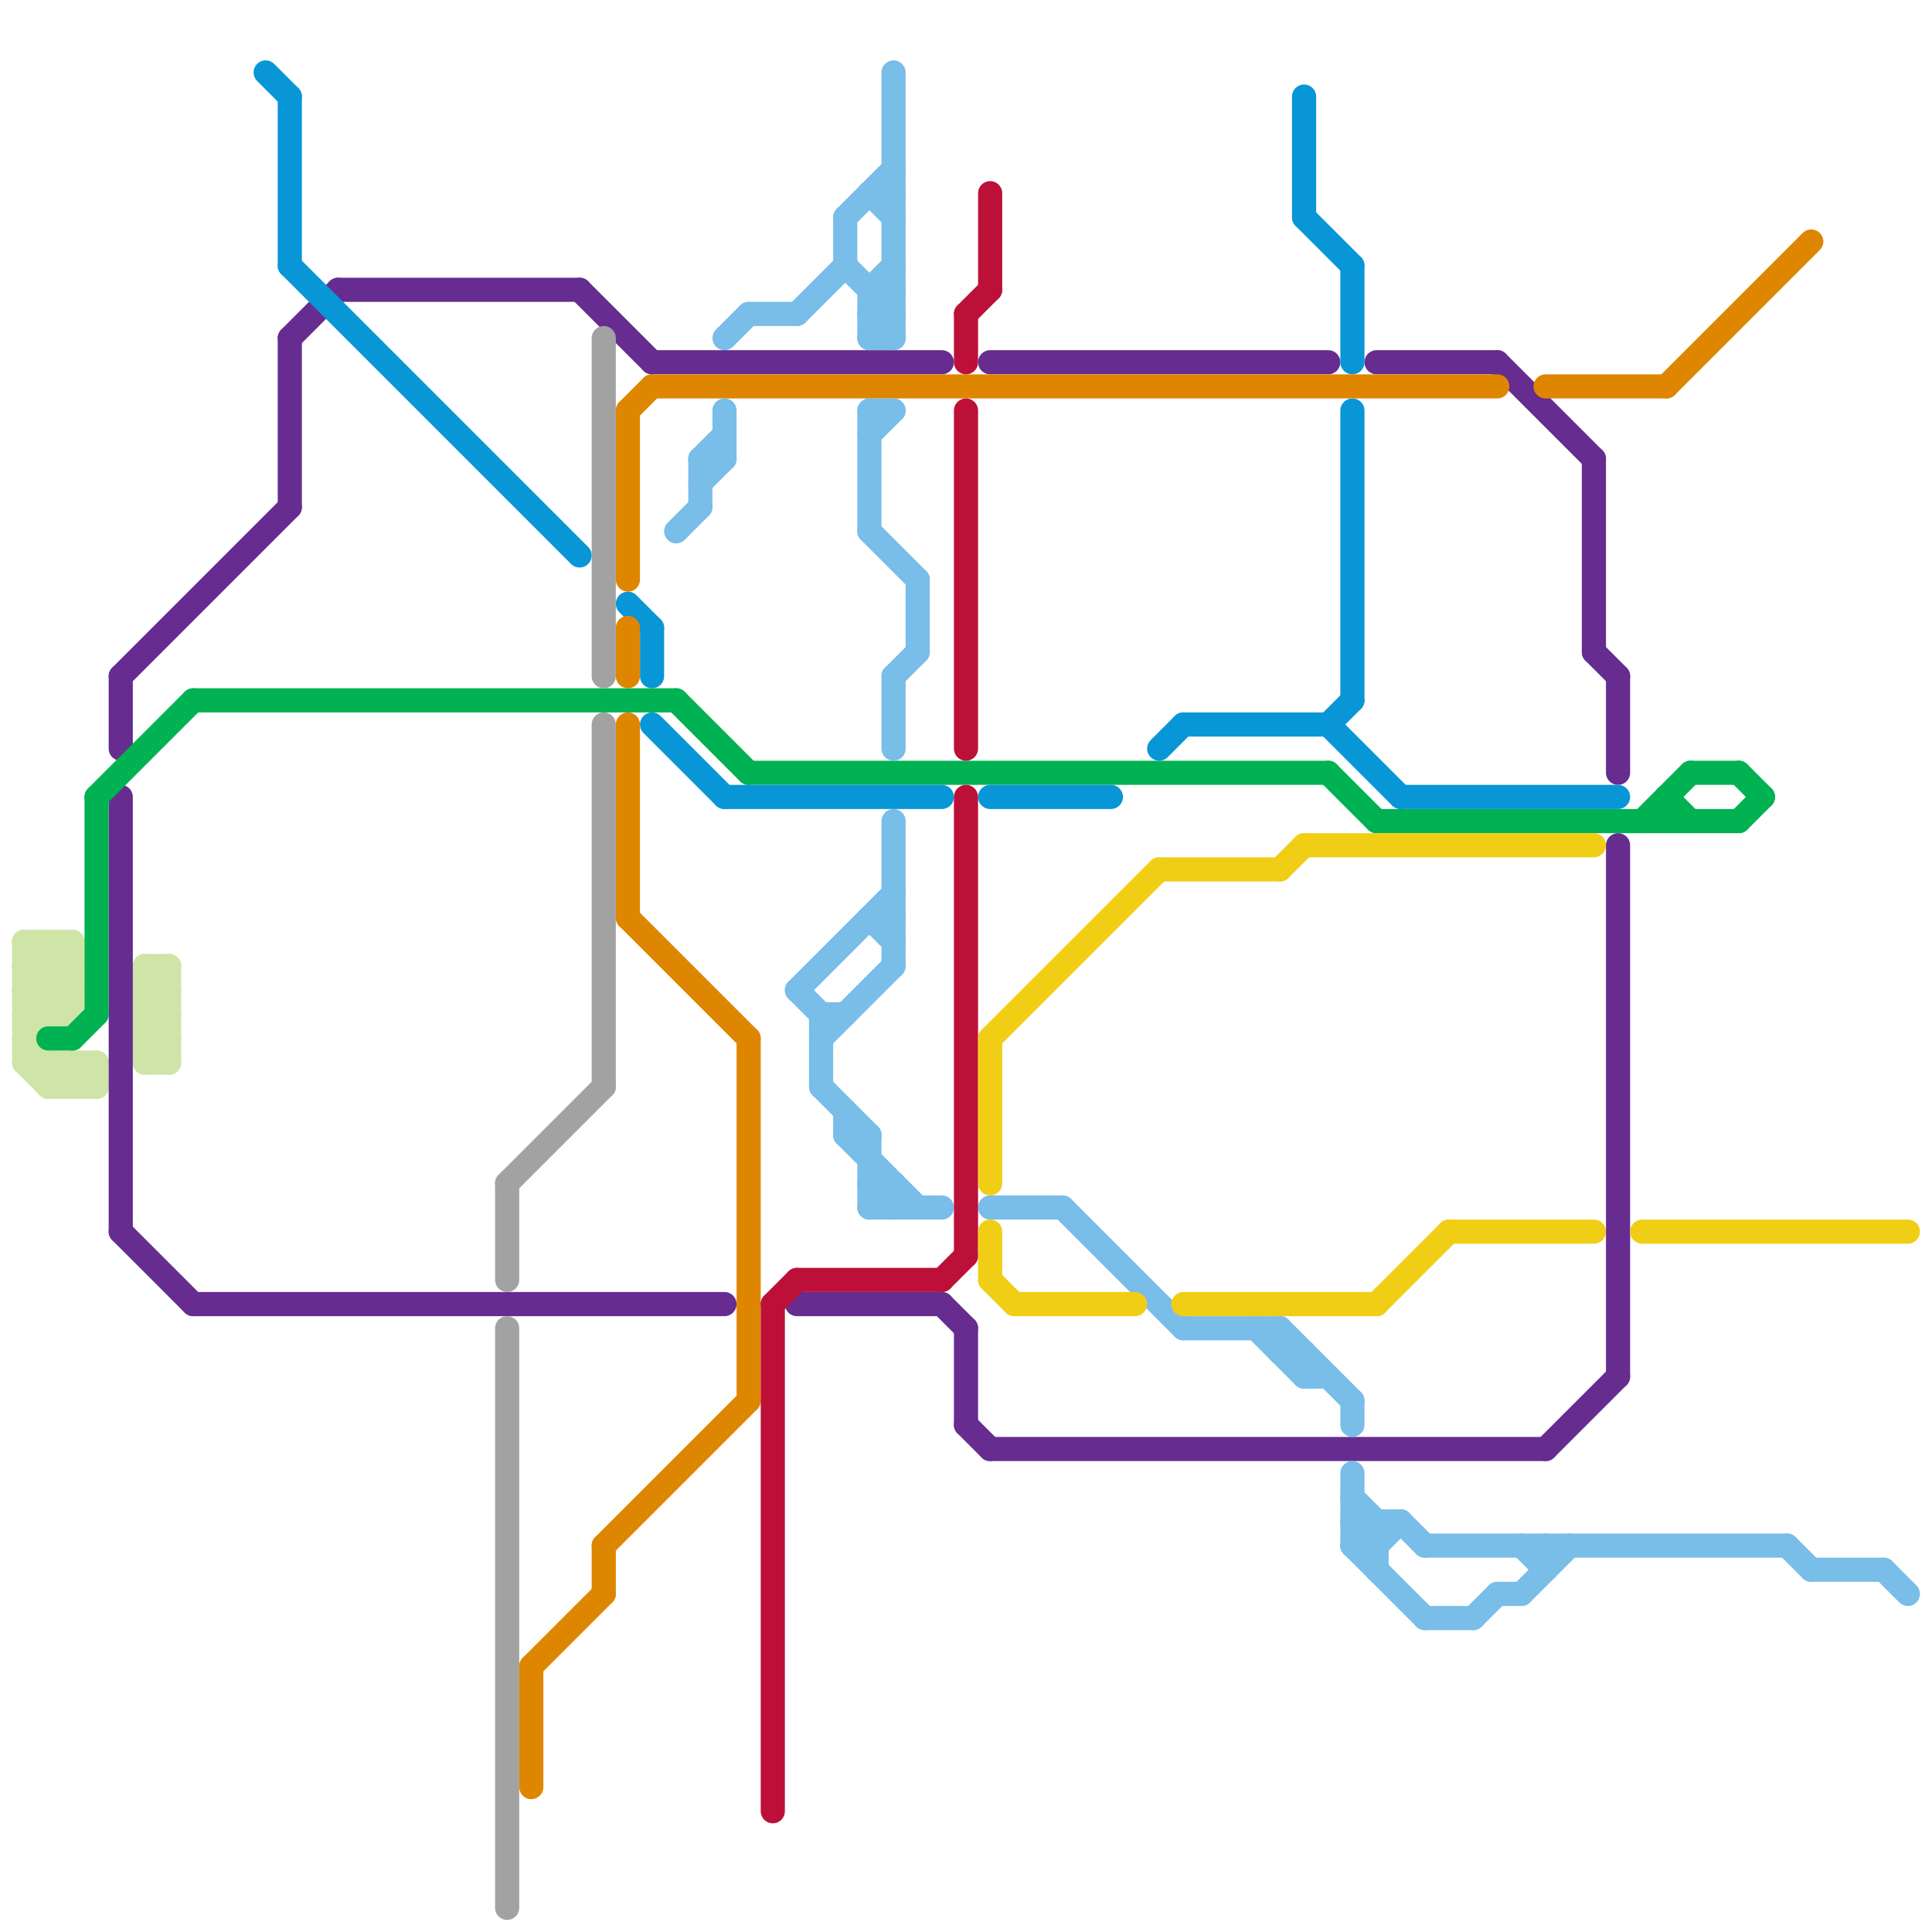 
<svg version="1.1" xmlns="http://www.w3.org/2000/svg" viewBox="0 0 80 80">
<style>line { stroke-width: 1; fill: none; stroke-linecap: round; stroke-linejoin: round; } .c0 { stroke: #cfe4a7 } .c1 { stroke: #662c90 } .c2 { stroke: #00b251 } .c3 { stroke: #0896d7 } .c4 { stroke: #a2a2a2 } .c5 { stroke: #df8600 } .c6 { stroke: #79bde9 } .c7 { stroke: #bd1038 } .c8 { stroke: #f0ce15 }</style><line class="c0" x1="6" y1="41" x2="7" y2="40"/><line class="c0" x1="6" y1="43" x2="7" y2="42"/><line class="c0" x1="6" y1="42" x2="7" y2="43"/><line class="c0" x1="6" y1="40" x2="6" y2="44"/><line class="c0" x1="1" y1="39" x2="1" y2="44"/><line class="c0" x1="3" y1="39" x2="3" y2="42"/><line class="c0" x1="1" y1="41" x2="3" y2="41"/><line class="c0" x1="1" y1="39" x2="3" y2="41"/><line class="c0" x1="1" y1="41" x2="2" y2="42"/><line class="c0" x1="1" y1="40" x2="3" y2="42"/><line class="c0" x1="6" y1="41" x2="7" y2="42"/><line class="c0" x1="6" y1="43" x2="7" y2="44"/><line class="c0" x1="2" y1="39" x2="2" y2="42"/><line class="c0" x1="1" y1="42" x2="3" y2="40"/><line class="c0" x1="1" y1="44" x2="2" y2="45"/><line class="c0" x1="2" y1="39" x2="3" y2="40"/><line class="c0" x1="6" y1="42" x2="7" y2="42"/><line class="c0" x1="4" y1="44" x2="4" y2="45"/><line class="c0" x1="6" y1="44" x2="7" y2="44"/><line class="c0" x1="1" y1="43" x2="3" y2="45"/><line class="c0" x1="1" y1="40" x2="2" y2="39"/><line class="c0" x1="3" y1="44" x2="4" y2="45"/><line class="c0" x1="2" y1="45" x2="3" y2="44"/><line class="c0" x1="6" y1="40" x2="7" y2="41"/><line class="c0" x1="6" y1="41" x2="7" y2="41"/><line class="c0" x1="6" y1="43" x2="7" y2="43"/><line class="c0" x1="1" y1="42" x2="3" y2="42"/><line class="c0" x1="1" y1="44" x2="4" y2="44"/><line class="c0" x1="6" y1="42" x2="7" y2="41"/><line class="c0" x1="6" y1="44" x2="7" y2="43"/><line class="c0" x1="1" y1="39" x2="3" y2="39"/><line class="c0" x1="2" y1="44" x2="2" y2="45"/><line class="c0" x1="1" y1="41" x2="3" y2="39"/><line class="c0" x1="1" y1="43" x2="3" y2="41"/><line class="c0" x1="7" y1="40" x2="7" y2="44"/><line class="c0" x1="1" y1="40" x2="3" y2="40"/><line class="c0" x1="3" y1="44" x2="3" y2="45"/><line class="c0" x1="2" y1="45" x2="4" y2="45"/><line class="c0" x1="6" y1="40" x2="7" y2="40"/><line class="c0" x1="3" y1="45" x2="4" y2="44"/><line class="c1" x1="40" y1="59" x2="41" y2="60"/><line class="c1" x1="67" y1="35" x2="67" y2="57"/><line class="c1" x1="66" y1="19" x2="66" y2="27"/><line class="c1" x1="40" y1="55" x2="40" y2="59"/><line class="c1" x1="66" y1="27" x2="67" y2="28"/><line class="c1" x1="14" y1="12" x2="24" y2="12"/><line class="c1" x1="24" y1="12" x2="27" y2="15"/><line class="c1" x1="12" y1="14" x2="12" y2="21"/><line class="c1" x1="5" y1="33" x2="5" y2="51"/><line class="c1" x1="41" y1="15" x2="55" y2="15"/><line class="c1" x1="12" y1="14" x2="14" y2="12"/><line class="c1" x1="5" y1="28" x2="5" y2="31"/><line class="c1" x1="27" y1="15" x2="39" y2="15"/><line class="c1" x1="5" y1="28" x2="12" y2="21"/><line class="c1" x1="5" y1="51" x2="8" y2="54"/><line class="c1" x1="8" y1="54" x2="30" y2="54"/><line class="c1" x1="67" y1="28" x2="67" y2="32"/><line class="c1" x1="62" y1="15" x2="66" y2="19"/><line class="c1" x1="64" y1="60" x2="67" y2="57"/><line class="c1" x1="33" y1="54" x2="39" y2="54"/><line class="c1" x1="57" y1="15" x2="62" y2="15"/><line class="c1" x1="39" y1="54" x2="40" y2="55"/><line class="c1" x1="41" y1="60" x2="64" y2="60"/><line class="c2" x1="2" y1="43" x2="3" y2="43"/><line class="c2" x1="72" y1="34" x2="73" y2="33"/><line class="c2" x1="55" y1="32" x2="57" y2="34"/><line class="c2" x1="31" y1="32" x2="55" y2="32"/><line class="c2" x1="28" y1="29" x2="31" y2="32"/><line class="c2" x1="70" y1="32" x2="72" y2="32"/><line class="c2" x1="8" y1="29" x2="28" y2="29"/><line class="c2" x1="69" y1="33" x2="69" y2="34"/><line class="c2" x1="57" y1="34" x2="72" y2="34"/><line class="c2" x1="68" y1="34" x2="70" y2="32"/><line class="c2" x1="69" y1="33" x2="70" y2="34"/><line class="c2" x1="4" y1="33" x2="4" y2="42"/><line class="c2" x1="72" y1="32" x2="73" y2="33"/><line class="c2" x1="4" y1="33" x2="8" y2="29"/><line class="c2" x1="3" y1="43" x2="4" y2="42"/><line class="c3" x1="58" y1="33" x2="67" y2="33"/><line class="c3" x1="56" y1="11" x2="56" y2="15"/><line class="c3" x1="27" y1="26" x2="27" y2="28"/><line class="c3" x1="55" y1="30" x2="56" y2="29"/><line class="c3" x1="27" y1="30" x2="30" y2="33"/><line class="c3" x1="49" y1="30" x2="55" y2="30"/><line class="c3" x1="41" y1="33" x2="46" y2="33"/><line class="c3" x1="54" y1="4" x2="54" y2="9"/><line class="c3" x1="26" y1="25" x2="27" y2="26"/><line class="c3" x1="11" y1="3" x2="12" y2="4"/><line class="c3" x1="54" y1="9" x2="56" y2="11"/><line class="c3" x1="55" y1="30" x2="58" y2="33"/><line class="c3" x1="30" y1="33" x2="39" y2="33"/><line class="c3" x1="56" y1="17" x2="56" y2="29"/><line class="c3" x1="48" y1="31" x2="49" y2="30"/><line class="c3" x1="12" y1="11" x2="24" y2="23"/><line class="c3" x1="12" y1="4" x2="12" y2="11"/><line class="c4" x1="21" y1="49" x2="25" y2="45"/><line class="c4" x1="21" y1="55" x2="21" y2="79"/><line class="c4" x1="25" y1="30" x2="25" y2="45"/><line class="c4" x1="25" y1="14" x2="25" y2="28"/><line class="c4" x1="21" y1="49" x2="21" y2="53"/><line class="c5" x1="26" y1="17" x2="26" y2="24"/><line class="c5" x1="26" y1="38" x2="31" y2="43"/><line class="c5" x1="25" y1="64" x2="25" y2="66"/><line class="c5" x1="22" y1="69" x2="25" y2="66"/><line class="c5" x1="64" y1="16" x2="69" y2="16"/><line class="c5" x1="25" y1="64" x2="31" y2="58"/><line class="c5" x1="69" y1="16" x2="75" y2="10"/><line class="c5" x1="26" y1="26" x2="26" y2="28"/><line class="c5" x1="27" y1="16" x2="62" y2="16"/><line class="c5" x1="26" y1="30" x2="26" y2="38"/><line class="c5" x1="31" y1="43" x2="31" y2="58"/><line class="c5" x1="22" y1="69" x2="22" y2="74"/><line class="c5" x1="26" y1="17" x2="27" y2="16"/><line class="c6" x1="36" y1="38" x2="37" y2="38"/><line class="c6" x1="34" y1="42" x2="35" y2="42"/><line class="c6" x1="52" y1="55" x2="54" y2="57"/><line class="c6" x1="36" y1="8" x2="37" y2="8"/><line class="c6" x1="44" y1="50" x2="49" y2="55"/><line class="c6" x1="36" y1="50" x2="39" y2="50"/><line class="c6" x1="28" y1="22" x2="29" y2="21"/><line class="c6" x1="53" y1="55" x2="56" y2="58"/><line class="c6" x1="36" y1="13" x2="37" y2="12"/><line class="c6" x1="54" y1="56" x2="54" y2="57"/><line class="c6" x1="57" y1="63" x2="57" y2="65"/><line class="c6" x1="36" y1="49" x2="37" y2="49"/><line class="c6" x1="38" y1="24" x2="38" y2="27"/><line class="c6" x1="33" y1="41" x2="34" y2="42"/><line class="c6" x1="64" y1="64" x2="64" y2="65"/><line class="c6" x1="29" y1="19" x2="30" y2="18"/><line class="c6" x1="36" y1="13" x2="37" y2="14"/><line class="c6" x1="37" y1="49" x2="37" y2="50"/><line class="c6" x1="36" y1="12" x2="37" y2="11"/><line class="c6" x1="36" y1="14" x2="37" y2="13"/><line class="c6" x1="35" y1="47" x2="38" y2="50"/><line class="c6" x1="37" y1="34" x2="37" y2="40"/><line class="c6" x1="36" y1="17" x2="36" y2="22"/><line class="c6" x1="35" y1="46" x2="35" y2="47"/><line class="c6" x1="53" y1="55" x2="53" y2="56"/><line class="c6" x1="41" y1="50" x2="44" y2="50"/><line class="c6" x1="59" y1="67" x2="61" y2="67"/><line class="c6" x1="53" y1="56" x2="54" y2="56"/><line class="c6" x1="36" y1="12" x2="36" y2="14"/><line class="c6" x1="36" y1="50" x2="37" y2="49"/><line class="c6" x1="56" y1="64" x2="59" y2="67"/><line class="c6" x1="34" y1="43" x2="37" y2="40"/><line class="c6" x1="59" y1="64" x2="74" y2="64"/><line class="c6" x1="33" y1="13" x2="35" y2="11"/><line class="c6" x1="36" y1="38" x2="37" y2="39"/><line class="c6" x1="56" y1="63" x2="58" y2="63"/><line class="c6" x1="56" y1="64" x2="57" y2="63"/><line class="c6" x1="62" y1="66" x2="63" y2="66"/><line class="c6" x1="35" y1="11" x2="37" y2="13"/><line class="c6" x1="35" y1="47" x2="36" y2="47"/><line class="c6" x1="57" y1="64" x2="58" y2="63"/><line class="c6" x1="56" y1="58" x2="56" y2="59"/><line class="c6" x1="30" y1="17" x2="30" y2="19"/><line class="c6" x1="78" y1="65" x2="79" y2="66"/><line class="c6" x1="61" y1="67" x2="62" y2="66"/><line class="c6" x1="29" y1="19" x2="29" y2="21"/><line class="c6" x1="37" y1="3" x2="37" y2="14"/><line class="c6" x1="36" y1="18" x2="37" y2="17"/><line class="c6" x1="74" y1="64" x2="75" y2="65"/><line class="c6" x1="34" y1="42" x2="34" y2="45"/><line class="c6" x1="36" y1="12" x2="37" y2="12"/><line class="c6" x1="56" y1="63" x2="57" y2="64"/><line class="c6" x1="36" y1="14" x2="37" y2="14"/><line class="c6" x1="35" y1="9" x2="37" y2="7"/><line class="c6" x1="54" y1="57" x2="55" y2="57"/><line class="c6" x1="37" y1="28" x2="38" y2="27"/><line class="c6" x1="36" y1="8" x2="37" y2="9"/><line class="c6" x1="30" y1="14" x2="31" y2="13"/><line class="c6" x1="58" y1="63" x2="59" y2="64"/><line class="c6" x1="37" y1="28" x2="37" y2="31"/><line class="c6" x1="33" y1="41" x2="37" y2="37"/><line class="c6" x1="36" y1="22" x2="38" y2="24"/><line class="c6" x1="56" y1="61" x2="56" y2="64"/><line class="c6" x1="35" y1="9" x2="35" y2="11"/><line class="c6" x1="29" y1="20" x2="30" y2="19"/><line class="c6" x1="36" y1="13" x2="37" y2="13"/><line class="c6" x1="49" y1="55" x2="53" y2="55"/><line class="c6" x1="56" y1="64" x2="57" y2="64"/><line class="c6" x1="36" y1="49" x2="37" y2="50"/><line class="c6" x1="36" y1="17" x2="37" y2="17"/><line class="c6" x1="63" y1="66" x2="65" y2="64"/><line class="c6" x1="34" y1="45" x2="36" y2="47"/><line class="c6" x1="63" y1="64" x2="64" y2="65"/><line class="c6" x1="56" y1="62" x2="57" y2="63"/><line class="c6" x1="36" y1="47" x2="36" y2="50"/><line class="c6" x1="29" y1="19" x2="30" y2="19"/><line class="c6" x1="31" y1="13" x2="33" y2="13"/><line class="c6" x1="75" y1="65" x2="78" y2="65"/><line class="c7" x1="32" y1="54" x2="33" y2="53"/><line class="c7" x1="40" y1="13" x2="41" y2="12"/><line class="c7" x1="40" y1="33" x2="40" y2="52"/><line class="c7" x1="40" y1="13" x2="40" y2="15"/><line class="c7" x1="32" y1="54" x2="32" y2="75"/><line class="c7" x1="39" y1="53" x2="40" y2="52"/><line class="c7" x1="33" y1="53" x2="39" y2="53"/><line class="c7" x1="41" y1="8" x2="41" y2="12"/><line class="c7" x1="40" y1="17" x2="40" y2="31"/><line class="c8" x1="41" y1="43" x2="41" y2="49"/><line class="c8" x1="57" y1="54" x2="60" y2="51"/><line class="c8" x1="49" y1="54" x2="57" y2="54"/><line class="c8" x1="41" y1="43" x2="48" y2="36"/><line class="c8" x1="41" y1="51" x2="41" y2="53"/><line class="c8" x1="53" y1="36" x2="54" y2="35"/><line class="c8" x1="41" y1="53" x2="42" y2="54"/><line class="c8" x1="42" y1="54" x2="47" y2="54"/><line class="c8" x1="54" y1="35" x2="66" y2="35"/><line class="c8" x1="48" y1="36" x2="53" y2="36"/><line class="c8" x1="60" y1="51" x2="66" y2="51"/><line class="c8" x1="68" y1="51" x2="79" y2="51"/>


</svg>

